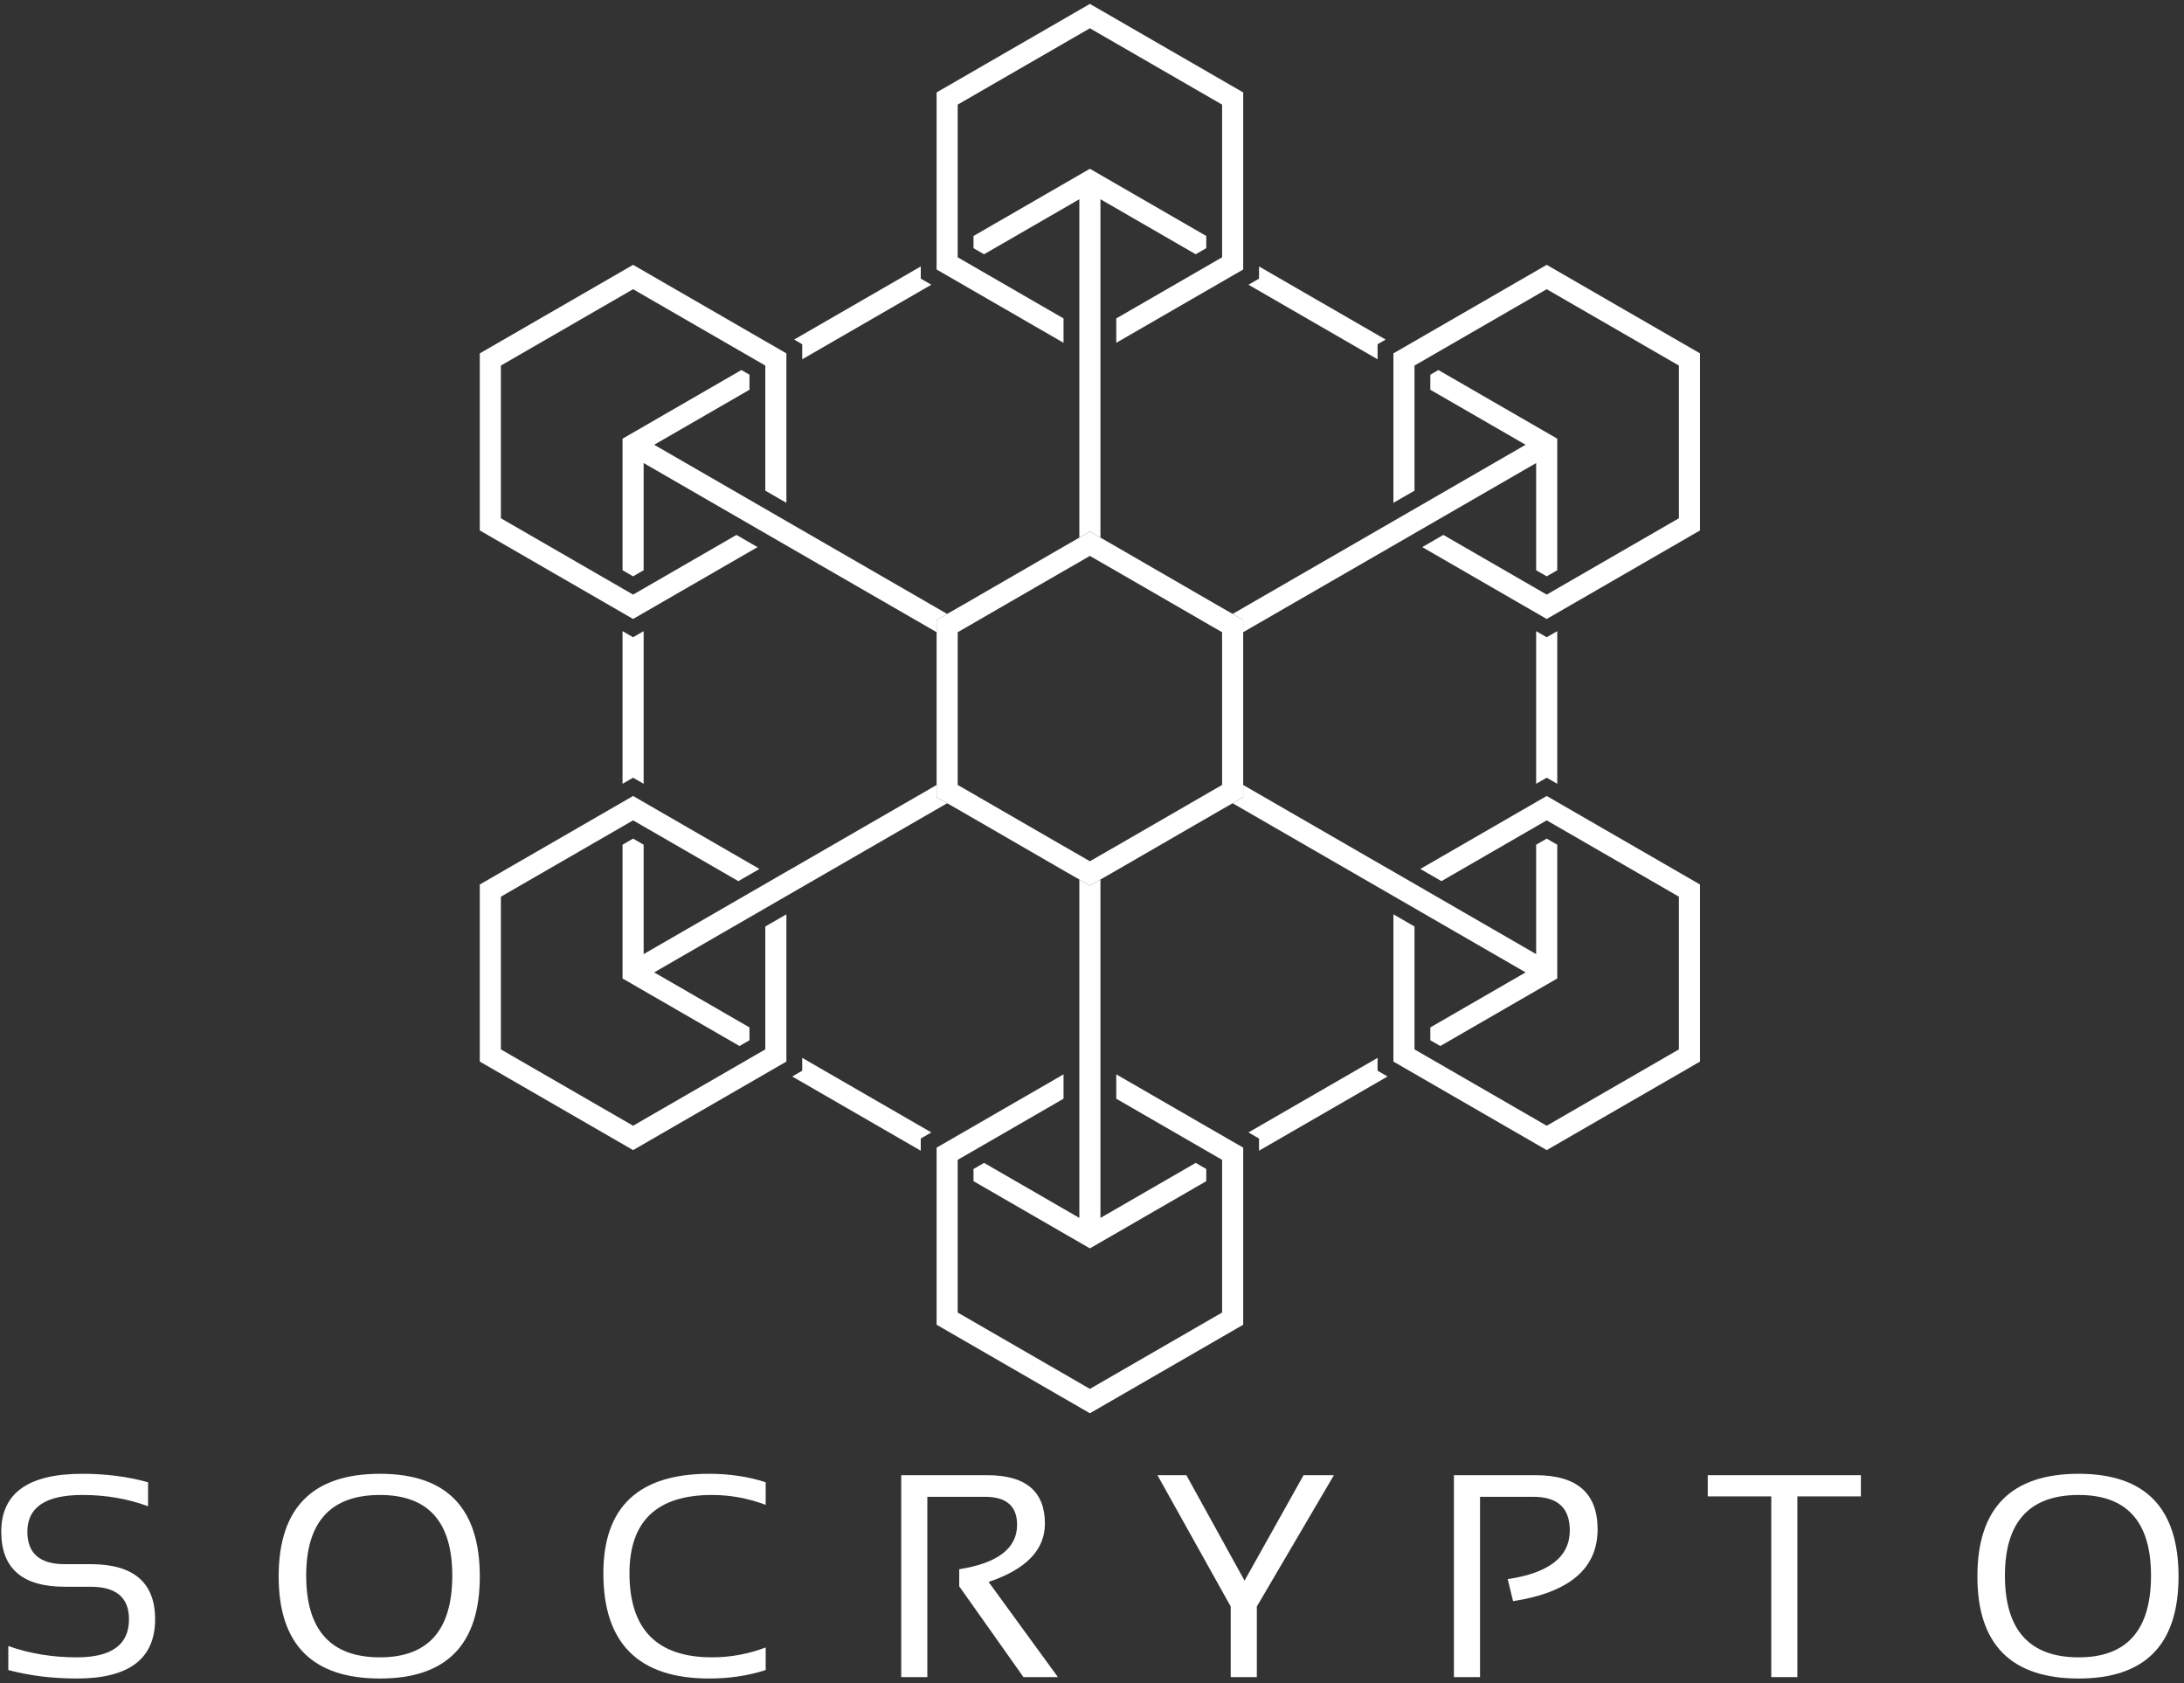 <?xml version="1.0" encoding="UTF-8"?>
<svg width="353px" height="272px" viewBox="0 0 353 272" version="1.1" xmlns="http://www.w3.org/2000/svg" xmlns:xlink="http://www.w3.org/1999/xlink">
    <rect x="0" y="0" width="353" height="272" fill="#333333" stroke="none"/>
    <!-- Generator: Sketch 51.3 (57544) - http://www.bohemiancoding.com/sketch -->
    <title>Group</title>
    <desc>Created with Sketch.</desc>
    <defs></defs>
    <g id="Page-1" stroke="none" stroke-width="1" fill="none" fill-rule="evenodd">
        <g id="SOCRYPTO-Logo" transform="translate(-1496, -86)" fill="#FFFFFF" fill-rule="nonzero">
            <g id="Group" transform="translate(1496, 86)">
                <g transform="translate(0, 238)" id="Shape">
                    <path d="M1.344,31.857 L1.344,27.979 C4.766,29.195 8.462,29.804 12.431,29.804 C18.043,29.804 20.849,27.751 20.849,23.644 C20.849,20.146 18.781,18.397 14.644,18.397 L10.446,18.397 C3.617,18.397 0.203,15.431 0.203,9.5 C0.203,3.264 4.576,0.146 13.321,0.146 C17.123,0.146 20.659,0.602 23.93,1.515 L23.93,5.393 C20.66,4.177 17.124,3.568 13.321,3.568 C7.39,3.568 4.423,5.545 4.423,9.5 C4.423,12.998 6.431,14.747 10.446,14.747 L14.644,14.747 C21.594,14.747 25.07,17.713 25.07,23.644 C25.07,30.032 20.856,33.226 12.431,33.226 C8.462,33.226 4.766,32.77 1.344,31.857 Z"></path>
                    <path d="M45.041,16.732 C45.041,5.675 50.501,0.146 61.421,0.146 C72.174,0.146 77.551,5.675 77.551,16.732 C77.551,27.728 72.174,33.226 61.421,33.226 C50.501,33.226 45.041,27.728 45.041,16.732 Z M61.421,29.804 C69.208,29.804 73.102,25.4 73.102,16.594 C73.102,7.91 69.208,3.568 61.421,3.568 C53.467,3.568 49.489,7.911 49.489,16.594 C49.489,25.401 53.466,29.804 61.421,29.804 Z"></path>
                    <path d="M123.757,31.857 C120.943,32.77 117.902,33.226 114.631,33.226 C103.224,33.226 97.521,27.56 97.521,16.23 C97.521,5.507 103.224,0.146 114.631,0.146 C117.901,0.146 120.943,0.602 123.757,1.515 L123.757,5.165 C120.943,4.101 118.053,3.568 115.087,3.568 C106.19,3.568 101.741,7.788 101.741,16.23 C101.741,25.279 106.19,29.804 115.087,29.804 C118.053,29.804 120.942,29.272 123.757,28.207 L123.757,31.857 Z"></path>
                    <path d="M145.665,32.998 L145.665,0.374 L159.582,0.374 C165.786,0.374 168.889,2.982 168.889,8.199 C168.889,12.442 165.855,15.583 159.787,17.62 L170.988,32.997 L165.421,32.997 L155.041,18.328 L155.041,15.567 C161.277,14.579 164.394,12.183 164.394,8.381 C164.394,5.37 162.661,3.863 159.194,3.863 L149.886,3.863 L149.886,32.997 L145.665,32.997 L145.665,32.998 Z"></path>
                    <polygon points="187.081 0.374 191.757 0.374 201.157 17.416 210.693 0.374 215.597 0.374 203.142 21.591 203.142 32.998 198.921 32.998 198.921 21.591"></polygon>
                    <path d="M234.997,32.998 L234.997,0.374 L248.23,0.374 C254.891,0.374 258.221,3.286 258.221,9.112 C258.221,15.454 253.667,19.325 244.557,20.724 L243.689,17.165 C250.381,16.177 253.727,13.553 253.727,9.295 C253.727,5.676 251.765,3.865 247.842,3.865 L239.218,3.865 L239.218,32.999 L234.997,32.999 L234.997,32.998 Z"></path>
                    <polygon points="300.777 0.374 300.777 3.796 290.511 3.796 290.511 32.998 286.29 32.998 286.29 3.796 276.024 3.796 276.024 0.374"></polygon>
                    <path d="M319.607,16.732 C319.607,5.675 325.067,0.146 335.987,0.146 C346.741,0.146 352.117,5.675 352.117,16.732 C352.117,27.728 346.74,33.226 335.987,33.226 C325.067,33.226 319.607,27.728 319.607,16.732 Z M335.987,29.804 C343.775,29.804 347.668,25.4 347.668,16.594 C347.668,7.91 343.775,3.568 335.987,3.568 C328.033,3.568 324.056,7.911 324.056,16.594 C324.056,25.401 328.033,29.804 335.987,29.804 Z"></path>
                </g>
                <g transform="translate(77, 0)" id="Shape">
                    <g>
                        <polygon points="52.663 58.056 73.53 46.008 71.825 45.024 71.825 43.054 51.358 54.871 52.663 55.624"></polygon>
                        <polygon points="174.699 126.651 174.699 101.987 172.994 102.972 171.289 101.987 171.289 126.65 172.994 125.666"></polygon>
                        <polygon points="145.658 170.938 124.791 182.986 126.496 183.97 126.496 185.939 147.271 173.945 145.658 173.013"></polygon>
                        <polygon points="117.97 40.101 117.97 38.132 99.16 27.272 80.35 38.132 80.35 40.101 82.055 41.086 97.455 32.194 97.455 40.467 97.455 49.977 97.455 52.93 97.455 56.868 97.455 59.814 97.455 59.822 97.455 86.874 99.161 85.885 100.866 86.874 100.866 59.821 100.866 59.814 100.866 56.868 100.866 52.93 100.866 49.977 100.866 40.467 100.866 32.195 116.265 41.086"></polygon>
                        <polygon points="23.622 101.987 23.622 126.651 25.327 125.666 27.032 126.651 27.032 101.987 25.327 102.971"></polygon>
                        <polygon points="154.184 168.091 155.797 169.023 174.699 158.109 174.699 136.495 172.994 135.511 171.289 136.495 171.289 154.172 164.125 150.036 155.981 145.333 154.184 144.296 153.515 143.91 153.423 143.857 150.013 141.888 147.455 140.411 147.449 140.415 123.936 126.842 123.936 128.803 122.231 129.792 145.659 143.313 145.659 143.312 146.695 143.91 148.216 144.788 151.534 146.704 151.626 146.757 152.571 147.302 154.184 148.234 162.42 152.989 169.584 157.125 154.184 166.016"></polygon>
                        <polygon points="52.663 173.013 51.049 173.945 71.825 185.939 71.825 183.97 73.53 182.986 52.663 170.938"></polygon>
                        <polygon points="145.658 55.624 146.963 54.871 126.496 43.055 126.496 45.024 124.791 46.008 145.658 58.056"></polygon>
                        <polygon points="94.898 55.392 94.898 51.454 79.498 42.562 77.792 41.578 77.792 39.609 77.792 18.873 77.792 16.904 79.497 15.92 99.16 4.568 120.528 16.905 120.528 39.609 120.528 41.578 118.823 42.562 103.423 51.453 103.423 55.391 122.233 44.531 123.938 43.547 123.938 41.578 123.938 14.936 99.16 0.63 74.382 14.936 74.382 15.92 74.382 41.578 74.382 43.547 76.087 44.531"></polygon>
                        <polygon points="103.423 173.603 103.423 177.541 118.823 186.432 120.528 187.416 120.528 189.385 120.528 212.089 99.16 224.426 77.792 212.09 77.792 189.385 77.792 189.385 77.792 187.416 79.497 186.432 79.498 186.432 94.898 177.54 94.898 173.602 76.087 184.463 74.382 185.447 74.382 186.432 74.382 187.416 74.382 214.058 99.16 228.364 123.938 214.059 123.938 187.416 123.938 185.447 122.233 184.463"></polygon>
                        <polygon points="46.695 167.493 46.695 169.568 45.081 170.499 25.327 181.905 3.959 169.568 3.959 146.863 3.959 144.894 5.664 143.91 23.622 133.542 25.327 132.557 27.032 133.542 42.34 142.38 45.75 140.411 27.032 129.604 25.327 128.62 23.622 129.604 0.549 142.925 0.549 143.91 0.549 171.537 25.327 185.842 48.492 172.468 50.105 171.537 50.105 169.462 50.105 147.742 46.695 149.71"></polygon>
                        <polygon points="25.327 100.018 27.032 99.034 45.442 88.405 42.032 86.436 27.032 95.096 25.327 96.08 23.622 95.096 3.959 83.744 3.959 61.039 3.959 59.07 5.664 58.086 25.327 46.733 45.39 58.317 46.695 59.07 46.695 61.501 46.695 79.284 50.105 81.252 50.105 59.532 50.105 57.101 48.8 56.348 25.327 42.796 0.549 57.101 0.549 58.086 0.549 85.712 23.622 99.034"></polygon>
                        <polygon points="172.994 128.62 171.289 129.604 152.571 140.411 155.981 142.38 171.289 133.542 172.994 132.557 174.699 133.542 194.362 144.894 194.362 169.568 172.994 181.905 153.239 170.499 151.626 169.568 151.626 167.493 151.626 149.71 148.216 147.742 148.216 169.461 148.216 171.537 149.829 172.468 172.994 185.842 197.772 171.537 197.772 142.925 174.699 129.604"></polygon>
                        <polygon points="172.994 42.795 149.521 56.348 148.216 57.101 148.216 58.086 148.216 59.532 148.216 81.252 151.626 79.284 151.626 61.501 151.626 61.039 151.626 59.07 152.931 58.317 153.331 58.086 172.994 46.733 194.362 59.07 194.362 83.743 174.699 95.096 172.994 96.08 171.289 95.096 156.289 86.436 152.879 88.405 171.289 99.034 172.994 100.018 174.699 99.034 197.772 85.712 197.772 57.101"></polygon>
                        <polygon points="52.662 143.313 76.09 129.792 74.385 128.803 74.385 126.842 50.872 140.415 50.866 140.411 48.308 141.888 44.898 143.857 42.34 145.333 34.196 150.036 27.032 154.172 27.032 136.495 25.327 135.511 23.622 136.495 23.622 158.109 42.524 169.023 44.137 168.091 44.137 166.016 28.737 157.125 35.901 152.989 44.137 148.234 46.695 146.757 50.105 144.788 52.662 143.312"></polygon>
                        <polygon points="154.184 80.76 151.626 82.237 148.216 84.206 145.659 85.682 145.659 85.681 122.231 99.202 123.936 100.191 123.936 102.152 147.756 88.409 146.714 87.798 147.764 88.405 150.321 86.928 153.732 84.959 156.289 83.483 164.125 78.958 171.289 74.822 171.289 92.143 172.994 93.127 174.699 92.143 174.699 70.885 155.489 59.793 154.184 60.547 154.184 62.978 169.584 71.869 162.42 76.005"></polygon>
                        <polygon points="74.385 102.152 74.385 100.191 76.09 99.202 52.662 85.681 52.662 85.682 50.105 84.206 46.695 82.237 44.137 80.76 35.901 76.005 28.737 71.869 44.137 62.978 44.137 60.547 42.832 59.793 23.622 70.885 23.622 71.869 23.622 92.143 25.327 93.127 27.032 92.143 27.032 74.822 34.196 78.958 42.032 83.483 44.589 84.959 47.999 86.928 50.557 88.405 51.611 87.796 50.565 88.409"></polygon>
                        <polygon points="100.866 179.017 100.866 176.064 100.866 172.126 100.866 169.18 100.866 169.173 100.866 142.12 99.161 143.109 97.455 142.12 97.455 169.172 97.455 169.18 97.455 172.126 97.455 176.063 97.455 179.017 97.455 188.527 97.455 196.799 82.055 187.908 80.35 188.893 80.35 190.862 99.16 201.722 117.97 190.862 117.97 188.893 116.265 187.908 100.866 196.799 100.866 188.527"></polygon>
                    </g>
                    <path d="M122.231,99.202 L119.673,97.736 L103.423,88.341 L100.865,86.875 L99.16,85.886 L97.455,86.875 L94.897,88.341 L78.647,97.736 L76.089,99.202 L74.384,100.191 L74.384,128.803 L76.089,129.792 L78.647,131.258 L94.897,140.653 L97.455,142.119 L99.16,143.108 L100.865,142.119 L103.423,140.653 L119.673,131.258 L122.231,129.792 L123.936,128.803 L123.936,100.191 L122.231,99.202 Z M103.423,136.715 L100.865,138.181 L99.16,139.17 L97.455,138.181 L94.897,136.715 L82.057,129.298 L79.499,127.815 L77.794,126.843 L77.794,102.153 L79.499,101.181 L82.057,99.698 L94.897,92.281 L97.455,90.815 L99.16,89.826 L100.865,90.815 L103.423,92.281 L116.263,99.698 L118.821,101.181 L120.526,102.153 L120.526,126.843 L118.821,127.815 L116.263,129.298 L103.423,136.715 Z"></path>
                </g>
            </g>
        </g>
    </g>
</svg>